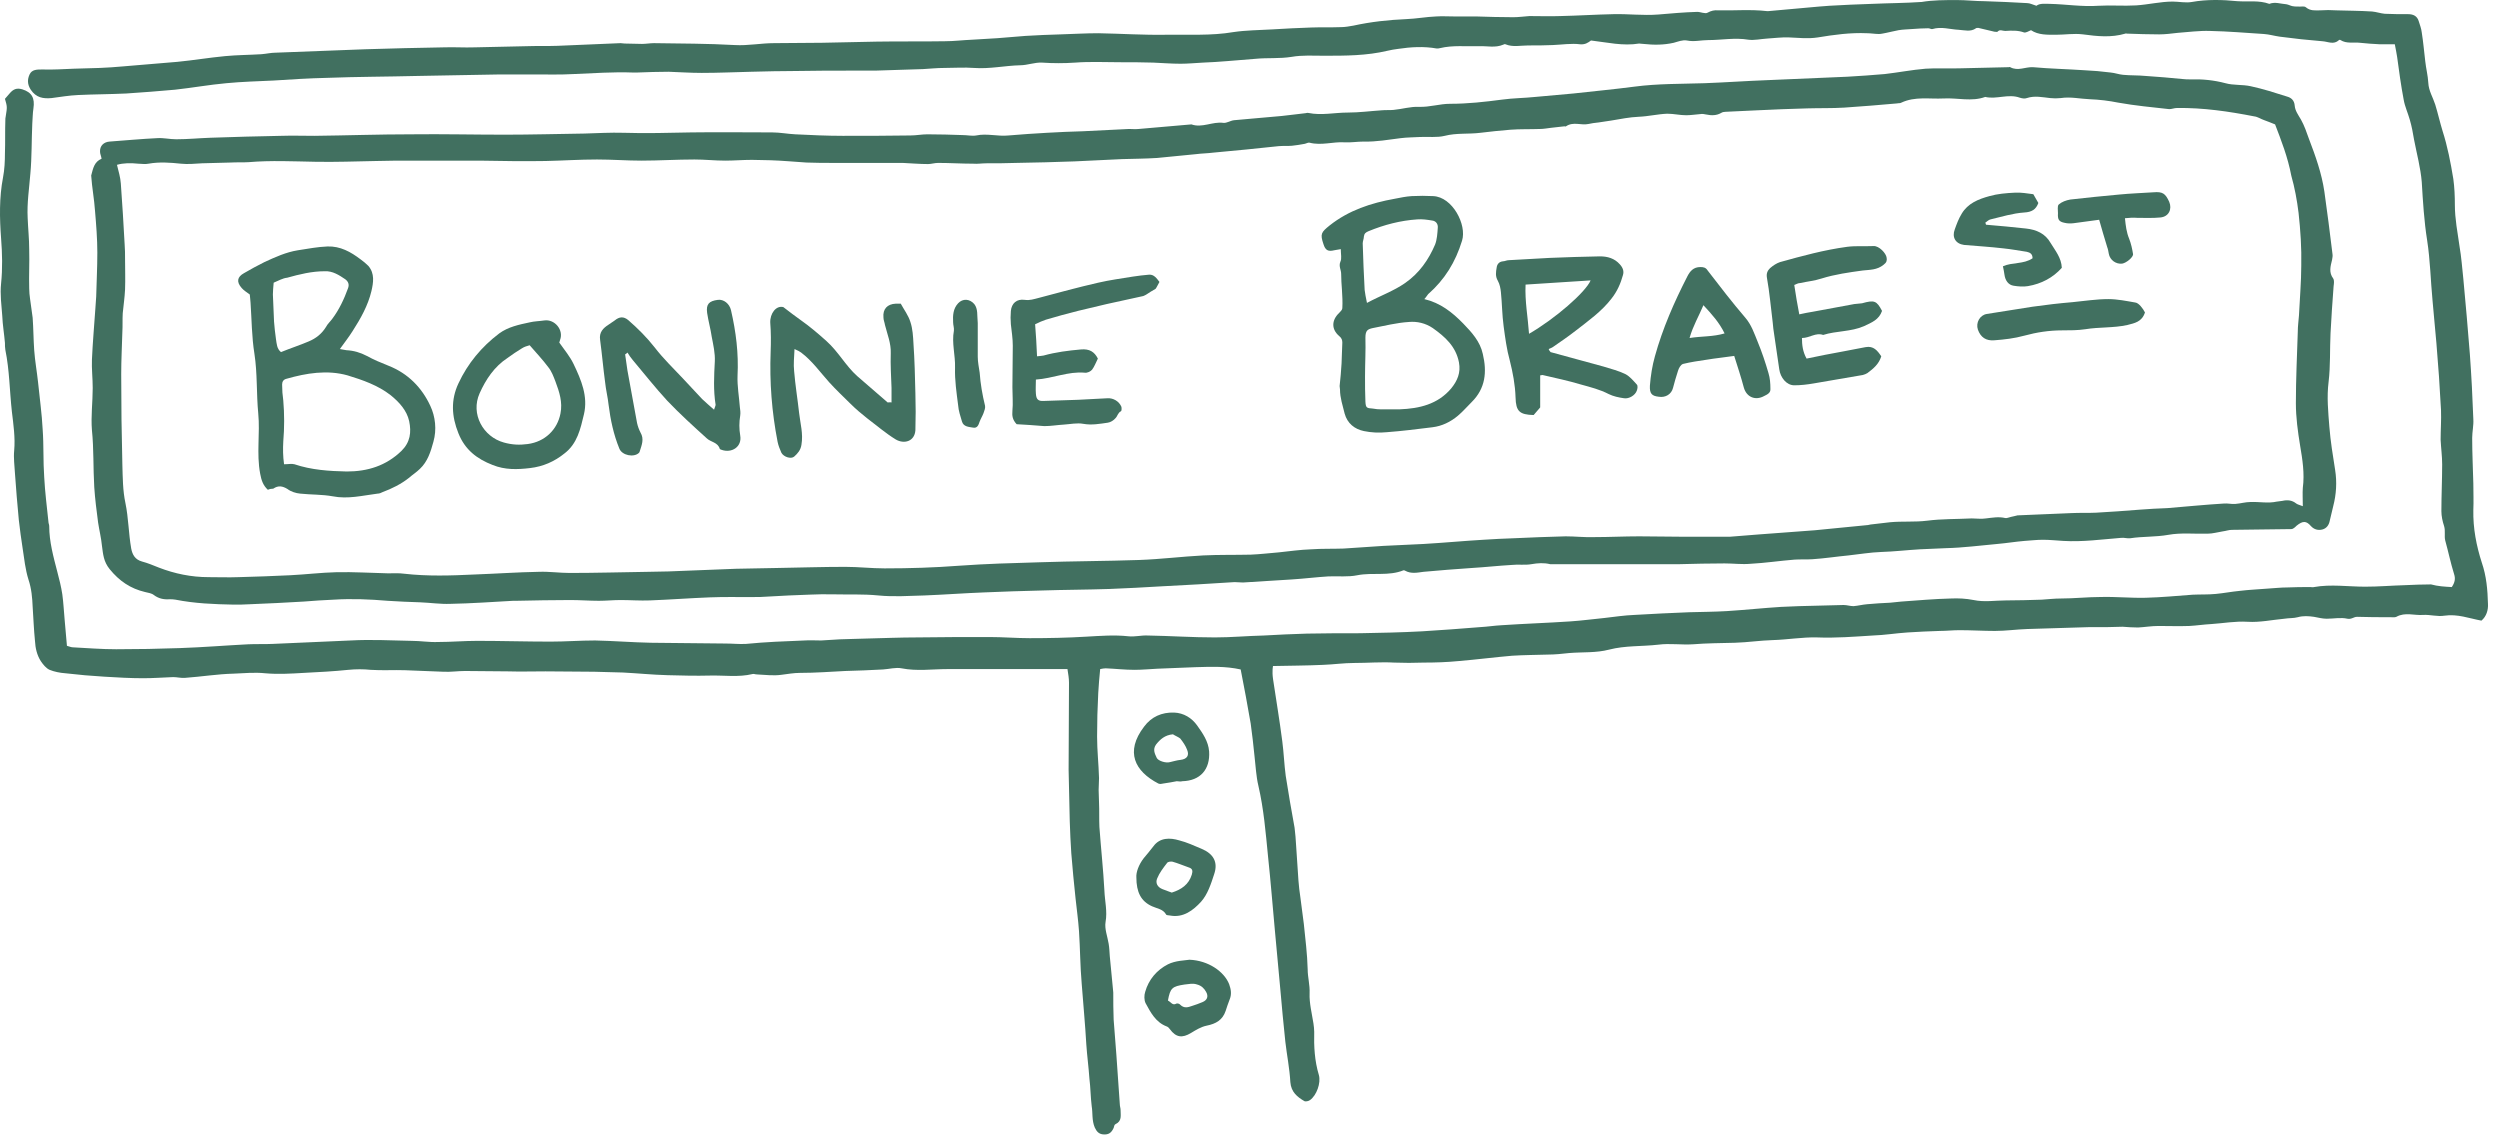 <svg width="185" height="84" viewBox="0 0 185 84" fill="none" xmlns="http://www.w3.org/2000/svg">
<path d="M181.432 43.443C181.66 43.105 181.717 42.822 181.603 42.484C181.347 41.665 181.176 40.818 180.948 40C180.862 39.661 180.976 39.294 180.862 38.927C180.748 38.588 180.663 38.193 180.663 37.826C180.663 36.669 180.72 35.512 180.72 34.355C180.72 33.762 180.635 33.141 180.606 32.548C180.606 31.814 180.663 31.08 180.635 30.346C180.549 28.681 180.435 27.044 180.293 25.379C180.207 24.334 180.093 23.29 180.008 22.246C179.865 20.75 179.837 19.254 179.609 17.786C179.381 16.346 179.296 14.907 179.21 13.467C179.125 12.423 178.84 11.379 178.64 10.334C178.555 9.826 178.469 9.347 178.327 8.867C178.185 8.359 177.957 7.879 177.871 7.371C177.672 6.326 177.529 5.254 177.387 4.209C177.33 3.927 177.301 3.645 177.216 3.278C176.846 3.278 176.475 3.278 176.134 3.278C175.621 3.25 175.108 3.222 174.624 3.165C174.139 3.109 173.655 3.25 173.199 2.967C173.171 2.939 173.114 2.939 173.085 2.967C172.687 3.334 172.288 3.08 171.86 3.052C170.806 2.967 169.752 2.855 168.698 2.713C168.299 2.657 167.929 2.544 167.53 2.516C166.191 2.431 164.881 2.318 163.542 2.29C162.744 2.262 161.947 2.375 161.149 2.431C160.665 2.488 160.209 2.544 159.782 2.544C158.984 2.544 158.186 2.516 157.389 2.488C157.36 2.488 157.303 2.459 157.275 2.488C156.221 2.798 155.195 2.685 154.141 2.544C153.458 2.459 152.802 2.572 152.147 2.572C151.52 2.572 150.837 2.601 150.295 2.234C150.096 2.318 149.925 2.431 149.783 2.403C149.327 2.234 148.843 2.262 148.387 2.29C148.187 2.29 147.988 2.149 147.817 2.347C147.789 2.375 147.675 2.347 147.589 2.347C147.19 2.262 146.792 2.149 146.393 2.064C146.336 2.064 146.25 2.064 146.222 2.092C145.823 2.375 145.396 2.234 144.94 2.205C144.313 2.177 143.658 1.951 143.003 2.149C142.917 2.177 142.803 2.092 142.689 2.092C142.29 2.092 141.892 2.121 141.493 2.149C141.151 2.177 140.838 2.177 140.496 2.234C140.182 2.29 139.869 2.375 139.584 2.431C139.413 2.459 139.214 2.516 139.043 2.516C138.758 2.516 138.445 2.459 138.16 2.459C136.935 2.403 135.71 2.572 134.513 2.77C133.773 2.883 133.118 2.798 132.405 2.77C131.864 2.742 131.294 2.826 130.753 2.855C130.297 2.883 129.813 2.996 129.386 2.939C128.389 2.77 127.392 2.967 126.395 2.967C125.882 2.967 125.369 3.109 124.828 2.996C124.514 2.939 124.173 3.08 123.859 3.165C123.118 3.334 122.378 3.334 121.609 3.25C121.495 3.25 121.381 3.222 121.295 3.222C120.099 3.419 118.931 3.137 117.734 2.996C117.506 3.165 117.307 3.306 116.937 3.278C116.282 3.193 115.598 3.306 114.914 3.334C114.316 3.363 113.718 3.363 113.091 3.363C112.521 3.363 111.951 3.504 111.41 3.278C111.353 3.25 111.296 3.278 111.239 3.306C110.641 3.56 110.043 3.391 109.445 3.419C108.476 3.447 107.507 3.334 106.567 3.56C106.482 3.588 106.396 3.588 106.311 3.588C105.371 3.419 104.402 3.476 103.462 3.617C103.206 3.645 102.921 3.701 102.665 3.758C101.126 4.125 99.559 4.125 97.993 4.125C97.195 4.125 96.369 4.068 95.571 4.209C94.688 4.351 93.805 4.266 92.922 4.351C92.238 4.407 91.526 4.463 90.842 4.52C90.244 4.576 89.617 4.605 89.019 4.633C88.478 4.661 87.908 4.717 87.367 4.717C86.683 4.717 85.999 4.661 85.344 4.633C84.518 4.605 83.692 4.605 82.866 4.605C81.755 4.605 80.672 4.548 79.561 4.633C78.735 4.689 77.938 4.689 77.111 4.633C76.57 4.605 76.029 4.83 75.488 4.83C74.348 4.859 73.237 5.113 72.069 5.028C71.357 4.972 70.616 5.028 69.876 5.028C69.334 5.028 68.822 5.084 68.309 5.113C67.141 5.141 65.944 5.197 64.776 5.226C64.235 5.226 63.694 5.226 63.153 5.226C61.728 5.226 60.304 5.226 58.908 5.254C57.797 5.254 56.714 5.282 55.603 5.31C54.378 5.338 53.154 5.395 51.928 5.395C51.102 5.395 50.276 5.338 49.479 5.31C48.709 5.31 47.912 5.338 47.143 5.367C47.029 5.367 46.943 5.367 46.829 5.367C45.376 5.31 43.924 5.423 42.442 5.48C41.474 5.536 40.477 5.508 39.508 5.508C38.682 5.508 37.856 5.508 37.03 5.508C34.978 5.536 32.899 5.592 30.848 5.621C28.626 5.677 26.404 5.677 24.182 5.762C22.871 5.79 21.561 5.875 20.25 5.959C19.083 6.016 17.915 6.044 16.747 6.157C15.493 6.27 14.24 6.496 12.958 6.637C11.761 6.75 10.565 6.834 9.34 6.919C8.143 6.976 6.975 6.976 5.779 7.032C5.124 7.06 4.469 7.173 3.813 7.258C3.187 7.314 2.674 7.23 2.275 6.637C2.019 6.242 2.019 5.875 2.19 5.508C2.36 5.141 2.731 5.141 3.13 5.141C3.899 5.169 4.696 5.113 5.466 5.084C6.092 5.056 6.748 5.056 7.374 5.028C7.944 5 8.514 4.972 9.083 4.915C10.422 4.802 11.79 4.689 13.129 4.576C14.297 4.463 15.465 4.266 16.661 4.153C17.544 4.068 18.427 4.068 19.339 4.012C19.709 3.984 20.051 3.899 20.393 3.899C22.615 3.814 24.808 3.73 27.03 3.645C28.968 3.588 30.905 3.532 32.842 3.504C33.611 3.476 34.352 3.532 35.121 3.504C36.403 3.476 37.656 3.447 38.938 3.419C39.707 3.391 40.477 3.419 41.246 3.391C42.813 3.334 44.379 3.25 45.918 3.193C46.032 3.193 46.117 3.222 46.231 3.222C46.658 3.222 47.086 3.25 47.513 3.25C47.798 3.25 48.111 3.193 48.396 3.193C50.39 3.222 52.384 3.222 54.378 3.334C55.347 3.391 56.316 3.193 57.284 3.193C58.481 3.193 59.677 3.165 60.845 3.165C62.184 3.137 63.551 3.109 64.89 3.08C66.571 3.052 68.223 3.08 69.904 3.052C70.588 3.052 71.243 2.967 71.927 2.939C72.553 2.911 73.18 2.855 73.807 2.826C74.49 2.77 75.203 2.713 75.886 2.657C76.741 2.601 77.624 2.572 78.479 2.544C79.419 2.516 80.359 2.459 81.27 2.459C82.951 2.488 84.603 2.601 86.284 2.572C87.937 2.544 89.617 2.657 91.27 2.375C92.21 2.234 93.178 2.234 94.118 2.177C95.087 2.121 96.055 2.064 97.024 2.036C97.765 2.008 98.477 2.036 99.218 2.008C99.531 2.008 99.844 1.951 100.158 1.895C101.44 1.613 102.75 1.472 104.06 1.415C104.801 1.387 105.542 1.246 106.282 1.217C106.71 1.189 107.166 1.217 107.593 1.217C108.134 1.217 108.675 1.217 109.217 1.217C110.128 1.246 111.068 1.274 111.98 1.274C112.379 1.274 112.778 1.217 113.176 1.189C113.946 1.189 114.715 1.217 115.455 1.189C116.766 1.161 118.076 1.076 119.387 1.048C120.498 1.02 121.58 1.161 122.691 1.076C123.66 0.992 124.628 0.907 125.597 0.879C125.853 0.879 126.195 1.048 126.366 0.935C126.622 0.794 126.879 0.738 127.135 0.766C128.332 0.794 129.528 0.681 130.753 0.822C130.782 0.822 130.839 0.822 130.867 0.822C132.12 0.709 133.374 0.597 134.627 0.484C134.884 0.455 135.14 0.455 135.368 0.427C136.422 0.371 137.476 0.314 138.53 0.286C139.755 0.23 140.98 0.23 142.205 0.145C143.031 0.004 143.914 0.004 144.826 0.004C145.51 0.004 146.165 0.088 146.848 0.088C147.902 0.117 148.957 0.173 150.011 0.23C150.21 0.23 150.409 0.342 150.694 0.427C150.951 0.23 151.321 0.286 151.691 0.286C152.888 0.314 154.084 0.512 155.281 0.427C156.221 0.371 157.132 0.455 158.073 0.399C158.984 0.342 159.867 0.117 160.779 0.117C161.235 0.117 161.747 0.23 162.203 0.145C163.314 -0.053 164.454 -0.024 165.565 0.088C166.362 0.145 167.16 0.004 167.929 0.286C168.356 0.117 168.755 0.286 169.183 0.314C169.354 0.342 169.496 0.427 169.638 0.455C169.752 0.484 169.895 0.484 170.037 0.484C170.237 0.512 170.521 0.427 170.635 0.54C170.977 0.822 171.319 0.766 171.689 0.766C172.088 0.738 172.487 0.738 172.886 0.766C173.769 0.794 174.652 0.794 175.535 0.851C175.849 0.879 176.162 0.992 176.475 1.02C177.045 1.048 177.615 1.048 178.213 1.048C178.583 1.048 178.868 1.189 178.982 1.556C179.068 1.838 179.182 2.121 179.21 2.403C179.324 3.109 179.381 3.814 179.467 4.52C179.523 5.056 179.666 5.592 179.694 6.129C179.723 6.722 180.036 7.201 180.207 7.738C180.407 8.387 180.549 9.036 180.748 9.685C181.119 10.842 181.347 12.028 181.546 13.242C181.632 13.863 181.66 14.512 181.66 15.161C181.66 16.205 181.859 17.193 182.002 18.209C182.144 19.028 182.201 19.846 182.287 20.637C182.458 22.5 182.629 24.363 182.771 26.226C182.885 27.806 182.97 29.415 183.027 31.024C183.056 31.476 182.942 31.955 182.942 32.407C182.942 33.536 182.999 34.665 183.027 35.794C183.027 36.443 183.056 37.093 183.027 37.742C182.999 39.096 183.255 40.395 183.654 41.637C183.996 42.625 184.081 43.641 184.11 44.685C184.138 45.137 183.996 45.617 183.626 45.927C182.714 45.758 181.859 45.419 180.891 45.56C180.378 45.645 179.837 45.475 179.324 45.504C178.669 45.56 177.985 45.278 177.33 45.645C177.216 45.701 177.045 45.673 176.903 45.673C176.077 45.673 175.25 45.673 174.424 45.645C174.168 45.645 174.025 45.843 173.712 45.786C173.228 45.673 172.687 45.786 172.174 45.786C171.86 45.786 171.547 45.701 171.234 45.645C170.835 45.588 170.436 45.56 170.037 45.673C169.724 45.758 169.382 45.73 169.04 45.786C168.129 45.871 167.217 46.068 166.334 46.012C165.394 45.955 164.511 46.125 163.628 46.181C163.086 46.209 162.545 46.294 162.004 46.322C161.235 46.35 160.494 46.322 159.725 46.322C159.212 46.322 158.728 46.407 158.215 46.435C157.845 46.435 157.446 46.407 157.075 46.379C156.705 46.379 156.335 46.407 155.936 46.407C155.509 46.407 155.053 46.407 154.626 46.407C153.087 46.463 151.549 46.492 150.011 46.548C149.213 46.576 148.415 46.689 147.618 46.689C146.763 46.689 145.88 46.633 144.997 46.633C144.513 46.633 144.028 46.689 143.544 46.689C142.746 46.718 141.949 46.746 141.151 46.802C140.296 46.859 139.442 47 138.587 47.028C137.22 47.113 135.852 47.225 134.456 47.169C133.374 47.141 132.263 47.338 131.18 47.367C130.24 47.395 129.329 47.536 128.389 47.564C127.363 47.593 126.309 47.593 125.284 47.677C124.429 47.734 123.574 47.593 122.72 47.705C121.495 47.846 120.27 47.762 119.073 48.072C118.105 48.326 117.108 48.242 116.111 48.326C115.598 48.383 115.057 48.439 114.544 48.439C113.661 48.468 112.778 48.468 111.894 48.524C110.584 48.637 109.274 48.806 107.935 48.919C107.08 49.004 106.197 49.032 105.342 49.032C104.63 49.06 103.889 49.06 103.177 49.032C102.18 48.975 101.212 49.06 100.215 49.06C99.445 49.06 98.676 49.173 97.879 49.201C96.654 49.258 95.429 49.258 94.204 49.286C94.204 49.286 94.118 49.625 94.204 50.246C94.432 51.77 94.688 53.294 94.888 54.846C95.001 55.693 95.03 56.568 95.144 57.415C95.343 58.713 95.571 59.984 95.799 61.254C95.856 61.677 95.885 62.129 95.913 62.58C95.97 63.427 96.027 64.302 96.084 65.149C96.112 65.572 96.169 65.996 96.226 66.391C96.312 67.04 96.397 67.718 96.483 68.367C96.597 69.496 96.739 70.597 96.768 71.725C96.768 72.318 96.939 72.883 96.91 73.504C96.882 74.238 97.081 75 97.195 75.734C97.223 75.931 97.252 76.157 97.252 76.355C97.223 77.427 97.28 78.5 97.594 79.544C97.765 80.137 97.423 81.068 96.939 81.407C96.825 81.492 96.625 81.52 96.54 81.492C95.999 81.181 95.543 80.814 95.486 80.08C95.429 79.064 95.229 78.076 95.115 77.088C94.973 75.79 94.859 74.492 94.745 73.222C94.603 71.782 94.489 70.343 94.346 68.903C94.175 67.068 94.033 65.234 93.834 63.371C93.662 61.621 93.52 59.871 93.121 58.149C92.95 57.443 92.922 56.681 92.836 55.975C92.751 55.157 92.665 54.338 92.552 53.548C92.324 52.193 92.067 50.867 91.811 49.54C90.671 49.286 89.589 49.343 88.478 49.371C87.538 49.399 86.598 49.455 85.658 49.484C85.088 49.512 84.518 49.568 83.948 49.568C83.236 49.568 82.524 49.484 81.812 49.455C81.698 49.455 81.555 49.484 81.413 49.512C81.356 50.133 81.299 50.697 81.27 51.29C81.213 52.363 81.185 53.435 81.185 54.508C81.185 55.524 81.299 56.54 81.328 57.584C81.328 57.867 81.299 58.177 81.299 58.459C81.299 58.77 81.328 59.08 81.328 59.391C81.356 59.984 81.328 60.605 81.356 61.197C81.47 62.778 81.641 64.33 81.726 65.911C81.755 66.673 81.954 67.435 81.812 68.225C81.726 68.734 81.954 69.298 82.04 69.834C82.097 70.145 82.097 70.455 82.125 70.766C82.211 71.556 82.268 72.347 82.353 73.137C82.353 73.25 82.382 73.334 82.382 73.447C82.382 74.125 82.382 74.774 82.41 75.451C82.467 76.298 82.552 77.173 82.609 78.02C82.695 79.262 82.78 80.475 82.866 81.718C82.866 81.859 82.923 82 82.923 82.141C82.923 82.536 83.037 82.959 82.552 83.185C82.467 83.213 82.439 83.355 82.41 83.468C82.239 83.834 82.04 83.975 81.641 83.947C81.328 83.919 81.157 83.75 81.014 83.439C80.786 82.903 80.872 82.367 80.786 81.859C80.701 81.181 80.701 80.476 80.615 79.798C80.558 78.951 80.444 78.133 80.387 77.286C80.302 75.79 80.159 74.294 80.046 72.798C79.932 71.5 79.932 70.201 79.846 68.903C79.789 68.084 79.675 67.266 79.59 66.475C79.476 65.375 79.362 64.274 79.276 63.145C79.219 62.355 79.191 61.564 79.162 60.774C79.134 59.504 79.106 58.234 79.077 56.963C79.077 54.818 79.106 52.673 79.106 50.528C79.106 50.189 79.049 49.879 78.992 49.512C77.995 49.512 71.072 49.512 70.132 49.512C68.993 49.512 67.853 49.681 66.713 49.455C66.286 49.371 65.802 49.512 65.346 49.54C64.406 49.596 63.494 49.625 62.554 49.653C61.443 49.709 60.332 49.794 59.193 49.794C58.737 49.794 58.281 49.879 57.825 49.935C57.227 50.02 56.629 49.935 56.002 49.907C55.888 49.907 55.774 49.85 55.689 49.879C54.635 50.133 53.581 49.963 52.527 49.992C51.501 50.02 50.447 49.992 49.393 49.963C48.282 49.935 47.2 49.822 46.089 49.766C45.405 49.738 44.693 49.738 43.98 49.709C42.784 49.709 41.588 49.681 40.363 49.681C39.423 49.681 38.511 49.709 37.571 49.681C36.517 49.681 35.463 49.653 34.409 49.653C33.867 49.653 33.355 49.738 32.813 49.709C31.873 49.681 30.905 49.625 29.965 49.596C29.11 49.568 28.284 49.625 27.429 49.568C26.888 49.512 26.347 49.512 25.777 49.568C24.695 49.681 23.584 49.738 22.473 49.794C21.532 49.85 20.564 49.907 19.624 49.822C18.826 49.738 18.057 49.822 17.288 49.85C16.091 49.879 14.895 50.076 13.698 50.161C13.414 50.189 13.1 50.105 12.815 50.105C12.075 50.133 11.334 50.189 10.593 50.189C9.653 50.189 8.685 50.133 7.745 50.076C6.776 50.02 5.807 49.935 4.839 49.822C4.44 49.794 4.013 49.709 3.671 49.568C3.414 49.455 3.187 49.173 3.016 48.919C2.731 48.468 2.617 47.959 2.588 47.423C2.503 46.576 2.474 45.758 2.417 44.911C2.389 44.234 2.332 43.556 2.104 42.879C1.876 42.145 1.791 41.355 1.677 40.593C1.563 39.887 1.477 39.181 1.392 38.475C1.278 37.318 1.192 36.189 1.107 35.032C1.079 34.468 0.993 33.903 1.05 33.338C1.136 32.379 0.993 31.419 0.879 30.459C0.708 28.935 0.708 27.411 0.395 25.887C0.366 25.718 0.366 25.548 0.366 25.379C0.309 24.701 0.195 24.052 0.167 23.375C0.11 22.584 -0.004 21.794 0.081 20.976C0.195 19.875 0.167 18.746 0.081 17.645C-0.032 16.121 -0.061 14.625 0.224 13.129C0.338 12.536 0.366 11.915 0.366 11.322C0.395 10.532 0.366 9.713 0.395 8.923C0.395 8.81 0.395 8.726 0.423 8.613C0.537 7.907 0.537 7.907 0.366 7.314C0.48 7.173 0.594 7.06 0.708 6.919C0.993 6.58 1.249 6.496 1.648 6.609C2.36 6.834 2.588 7.258 2.474 8.02C2.417 8.387 2.417 8.782 2.389 9.149C2.332 10.391 2.36 11.633 2.247 12.847C2.161 13.947 1.99 15.02 2.047 16.121C2.076 16.911 2.161 17.673 2.161 18.463C2.19 19.423 2.133 20.383 2.161 21.343C2.161 21.851 2.275 22.387 2.332 22.895C2.36 23.093 2.389 23.318 2.417 23.516C2.474 24.306 2.474 25.096 2.531 25.915C2.588 26.705 2.731 27.496 2.816 28.286C2.93 29.443 3.101 30.629 3.158 31.786C3.244 32.971 3.187 34.129 3.272 35.314C3.329 36.415 3.471 37.516 3.585 38.617C3.585 38.73 3.642 38.814 3.642 38.927C3.642 40.084 3.956 41.213 4.241 42.314C4.383 42.85 4.526 43.415 4.611 43.98C4.696 44.6 4.725 45.221 4.782 45.843C4.839 46.492 4.896 47.141 4.953 47.79C5.152 47.846 5.266 47.903 5.409 47.903C6.463 47.959 7.517 48.044 8.599 48.044C10.166 48.044 11.733 48.016 13.3 47.959C15.009 47.903 16.69 47.762 18.37 47.677C18.969 47.649 19.567 47.677 20.165 47.649C22.102 47.564 24.011 47.48 25.948 47.395C27.458 47.31 28.968 47.395 30.449 47.423C31.104 47.423 31.759 47.536 32.415 47.508C33.383 47.508 34.352 47.423 35.32 47.423C37.115 47.423 38.938 47.48 40.733 47.48C41.844 47.48 42.926 47.395 44.038 47.395C45.405 47.423 46.772 47.536 48.168 47.564C50.02 47.593 51.871 47.593 53.695 47.621C54.208 47.621 54.692 47.677 55.205 47.649C56.629 47.508 58.082 47.451 59.535 47.395C59.934 47.367 60.332 47.395 60.76 47.395C61.215 47.367 61.7 47.338 62.156 47.31C62.782 47.282 63.409 47.282 64.064 47.254C65.346 47.225 66.6 47.169 67.881 47.169C69.676 47.141 71.442 47.141 73.237 47.141C74.234 47.141 75.203 47.225 76.2 47.225C77.596 47.225 78.992 47.197 80.387 47.113C81.413 47.056 82.467 46.971 83.493 47.084C83.977 47.141 84.461 47 84.945 47.028C86.598 47.056 88.25 47.169 89.902 47.169C91.099 47.169 92.324 47.056 93.52 47.028C94.574 46.971 95.628 46.915 96.711 46.887C98.021 46.859 99.332 46.859 100.642 46.859C102.18 46.83 103.69 46.802 105.228 46.718C106.681 46.633 108.106 46.52 109.53 46.407C110.071 46.379 110.584 46.294 111.125 46.266C112.806 46.153 114.515 46.096 116.196 45.984C117.051 45.927 117.877 45.814 118.731 45.73C119.472 45.645 120.213 45.532 120.953 45.504C122.292 45.419 123.66 45.363 124.999 45.306C125.939 45.278 126.85 45.278 127.79 45.221C129.129 45.137 130.44 44.996 131.779 44.911C132.234 44.883 132.662 44.883 133.118 44.855C134.229 44.826 135.311 44.798 136.422 44.77C136.678 44.77 136.906 44.855 137.163 44.855C137.505 44.826 137.818 44.742 138.16 44.713C138.73 44.657 139.299 44.629 139.869 44.6C140.154 44.572 140.41 44.544 140.695 44.516C141.92 44.431 143.145 44.318 144.342 44.29C144.911 44.262 145.481 44.29 146.051 44.403C146.848 44.572 147.646 44.431 148.444 44.431C149.327 44.431 150.21 44.403 151.093 44.375C151.549 44.346 152.033 44.29 152.489 44.29C153.486 44.29 154.483 44.177 155.48 44.177C156.591 44.149 157.674 44.262 158.785 44.234C159.953 44.205 161.092 44.093 162.26 44.008C162.83 43.98 163.4 44.008 163.969 43.951C164.568 43.895 165.137 43.782 165.736 43.725C166.419 43.641 167.131 43.613 167.815 43.556C168.299 43.528 168.784 43.471 169.268 43.471C169.838 43.443 170.408 43.443 170.977 43.443C171.063 43.443 171.148 43.471 171.234 43.443C172.487 43.218 173.769 43.415 175.022 43.415C176.02 43.415 176.988 43.33 177.985 43.302C178.612 43.274 179.267 43.246 179.894 43.246C180.407 43.387 180.919 43.415 181.432 43.443Z" fill="#417060"/>
<path d="M7.517 11.746C7.488 11.548 7.403 11.379 7.403 11.238C7.374 10.786 7.688 10.504 8.115 10.476C9.283 10.391 10.479 10.278 11.647 10.222C12.103 10.193 12.559 10.306 13.043 10.306C13.898 10.306 14.724 10.222 15.579 10.193C17.316 10.137 19.054 10.08 20.792 10.052C21.618 10.024 22.444 10.052 23.27 10.052C25.663 10.024 28.056 9.939 30.449 9.939C32.757 9.911 35.035 9.967 37.343 9.967C39.309 9.967 41.274 9.911 43.24 9.883C44.208 9.855 45.177 9.798 46.146 9.826C47.826 9.883 49.479 9.826 51.159 9.798C53.154 9.77 55.148 9.798 57.142 9.798C57.711 9.798 58.281 9.911 58.851 9.939C60.019 9.996 61.187 10.052 62.355 10.052C64.036 10.052 65.688 10.052 67.369 10.024C67.796 10.024 68.223 9.939 68.622 9.939C69.505 9.939 70.388 9.967 71.243 9.996C71.585 9.996 71.927 10.08 72.24 10.024C73.038 9.855 73.835 10.109 74.633 10.024C75.573 9.939 76.542 9.883 77.482 9.826C78.365 9.77 79.248 9.742 80.131 9.713C81.27 9.657 82.41 9.601 83.549 9.544C83.777 9.544 84.005 9.572 84.262 9.544C85.572 9.431 86.854 9.318 88.165 9.205C88.962 9.488 89.731 8.98 90.529 9.092C90.785 9.121 91.042 8.923 91.327 8.895C92.495 8.782 93.662 8.697 94.831 8.584C95.4 8.528 95.97 8.443 96.511 8.387C96.625 8.387 96.739 8.33 96.825 8.359C97.793 8.556 98.762 8.33 99.73 8.33C100.585 8.33 101.411 8.217 102.266 8.161C102.551 8.133 102.835 8.161 103.12 8.133C103.747 8.076 104.374 7.879 105.001 7.907C105.798 7.935 106.539 7.681 107.308 7.681C108.618 7.681 109.872 7.54 111.154 7.371C111.98 7.258 112.806 7.258 113.604 7.173C114.544 7.088 115.484 7.004 116.424 6.919C117.934 6.75 119.444 6.609 120.953 6.411C122.663 6.185 124.4 6.213 126.138 6.157C127.676 6.101 129.243 5.988 130.782 5.931C132.747 5.847 134.713 5.762 136.707 5.677C137.619 5.621 138.559 5.564 139.47 5.48C140.467 5.367 141.464 5.169 142.49 5.084C143.316 5.028 144.171 5.084 145.025 5.056C146.222 5.028 147.447 5 148.643 4.972C148.672 4.972 148.729 4.943 148.757 4.972C149.327 5.282 149.868 4.943 150.438 4.972C151.691 5.084 152.973 5.113 154.227 5.197C154.882 5.226 155.537 5.282 156.192 5.367C156.506 5.395 156.791 5.508 157.104 5.536C157.674 5.592 158.215 5.564 158.785 5.621C159.696 5.677 160.608 5.762 161.491 5.847C161.69 5.875 161.918 5.875 162.118 5.875C162.972 5.847 163.827 5.931 164.682 6.157C165.28 6.326 165.935 6.242 166.562 6.383C167.473 6.58 168.356 6.863 169.24 7.145C169.553 7.23 169.781 7.427 169.809 7.822C169.838 8.189 170.066 8.5 170.265 8.838C170.521 9.29 170.692 9.798 170.863 10.278C171.348 11.548 171.803 12.818 172.003 14.173C172.117 14.935 172.202 15.726 172.316 16.488C172.402 17.25 172.516 18.012 172.601 18.774C172.63 18.915 172.601 19.084 172.573 19.226C172.459 19.705 172.316 20.157 172.658 20.609C172.744 20.75 172.715 20.976 172.687 21.173C172.601 22.33 172.516 23.516 172.459 24.673C172.402 25.859 172.459 27.072 172.316 28.258C172.174 29.387 172.288 30.488 172.373 31.588C172.459 32.661 172.63 33.705 172.8 34.778C172.943 35.681 172.886 36.584 172.658 37.459C172.573 37.798 172.487 38.165 172.402 38.532C172.345 38.843 172.174 39.096 171.86 39.181C171.547 39.266 171.234 39.181 171.006 38.927C170.664 38.532 170.408 38.532 169.952 38.899C169.838 39.012 169.695 39.153 169.553 39.153C168.1 39.181 166.619 39.181 165.166 39.209C164.938 39.209 164.71 39.294 164.482 39.322C164.112 39.379 163.741 39.492 163.371 39.492C162.403 39.52 161.406 39.407 160.465 39.576C159.525 39.746 158.557 39.689 157.645 39.83C157.417 39.859 157.189 39.774 156.961 39.802C155.537 39.915 154.113 40.113 152.688 40.028C152.176 40 151.691 39.943 151.179 39.943C150.723 39.943 150.267 40 149.811 40.028C149.127 40.084 148.472 40.197 147.789 40.254C146.535 40.367 145.253 40.536 144 40.564C143.345 40.593 142.689 40.621 142.063 40.649C141.123 40.705 140.154 40.818 139.214 40.846C138.388 40.875 137.59 41.016 136.792 41.101C135.909 41.185 134.998 41.326 134.115 41.383C133.687 41.411 133.232 41.383 132.804 41.411C131.722 41.496 130.611 41.665 129.528 41.721C128.901 41.778 128.275 41.693 127.619 41.693C126.508 41.693 125.369 41.721 124.258 41.75C122.492 41.75 120.726 41.75 118.959 41.75C117.592 41.75 116.225 41.75 114.829 41.75C114.8 41.75 114.743 41.75 114.715 41.75C114.259 41.637 113.803 41.665 113.319 41.75C112.835 41.834 112.35 41.75 111.866 41.806C110.869 41.863 109.872 41.976 108.903 42.032C107.707 42.117 106.539 42.201 105.342 42.314C104.887 42.371 104.431 42.484 103.975 42.23C103.946 42.201 103.89 42.201 103.861 42.201C102.75 42.653 101.582 42.343 100.443 42.568C99.759 42.709 99.018 42.625 98.306 42.653C97.394 42.709 96.511 42.822 95.6 42.879C94.403 42.964 93.178 43.02 91.982 43.105C91.782 43.105 91.555 43.076 91.355 43.076C89.56 43.189 87.766 43.302 85.971 43.387C84.689 43.471 83.379 43.528 82.097 43.584C80.416 43.641 78.764 43.641 77.083 43.697C75.659 43.726 74.234 43.782 72.81 43.839C71.328 43.895 69.847 44.008 68.394 44.064C67.283 44.093 66.144 44.177 65.004 44.064C63.865 43.951 62.725 44.008 61.586 43.98C60.503 43.951 59.449 44.036 58.367 44.064C57.654 44.093 56.971 44.149 56.259 44.177C55.005 44.205 53.752 44.149 52.527 44.205C51.045 44.262 49.564 44.375 48.083 44.431C47.37 44.459 46.63 44.403 45.918 44.403C45.376 44.403 44.864 44.459 44.322 44.459C43.61 44.459 42.926 44.403 42.214 44.403C40.875 44.403 39.565 44.431 38.226 44.459C38.141 44.459 38.055 44.459 37.97 44.459C36.431 44.544 34.865 44.657 33.326 44.685C32.586 44.714 31.845 44.601 31.104 44.572C30.307 44.544 29.48 44.516 28.683 44.459C27.344 44.346 26.034 44.29 24.695 44.375C23.954 44.403 23.213 44.459 22.473 44.516C21.134 44.601 19.823 44.657 18.484 44.714C18.085 44.742 17.687 44.742 17.288 44.742C15.835 44.714 14.411 44.657 12.986 44.375C12.844 44.346 12.701 44.346 12.53 44.346C12.103 44.375 11.733 44.29 11.391 44.036C11.22 43.895 10.964 43.867 10.736 43.81C9.653 43.556 8.827 42.992 8.115 42.117C7.659 41.552 7.631 41.016 7.545 40.395C7.488 39.802 7.346 39.238 7.26 38.673C7.146 37.798 7.032 36.923 6.975 36.048C6.89 34.637 6.947 33.226 6.804 31.843C6.719 30.798 6.861 29.754 6.861 28.709C6.861 28.004 6.776 27.298 6.804 26.593C6.861 25.322 6.975 24.052 7.061 22.782C7.089 22.5 7.089 22.246 7.118 21.963C7.146 20.863 7.203 19.79 7.203 18.689C7.203 17.673 7.118 16.629 7.032 15.613C6.975 14.738 6.804 13.863 6.748 12.988C6.89 12.451 6.975 11.972 7.517 11.746ZM168.356 9.205C168.015 9.064 167.787 8.98 167.559 8.895C167.302 8.81 167.075 8.641 166.818 8.613C164.938 8.246 163.029 7.963 161.092 7.992C160.893 7.992 160.722 8.076 160.522 8.076C159.269 7.935 158.016 7.822 156.762 7.597C156.05 7.455 155.366 7.371 154.626 7.342C153.913 7.314 153.23 7.145 152.489 7.258C152.233 7.286 151.976 7.286 151.72 7.258C151.15 7.201 150.58 7.06 149.982 7.258C149.84 7.314 149.64 7.286 149.469 7.23C148.615 6.919 147.76 7.371 146.905 7.173C145.908 7.54 144.854 7.23 143.829 7.286C142.775 7.342 141.721 7.117 140.695 7.597C140.61 7.653 140.496 7.625 140.382 7.653C139.071 7.766 137.79 7.879 136.479 7.963C135.567 8.02 134.656 7.992 133.744 8.02C132.519 8.048 131.294 8.105 130.069 8.161C129.272 8.189 128.474 8.246 127.676 8.274C127.563 8.274 127.449 8.302 127.363 8.359C127.021 8.556 126.651 8.556 126.252 8.472C126.11 8.443 125.967 8.415 125.825 8.443C125.454 8.472 125.113 8.528 124.771 8.528C124.315 8.528 123.859 8.415 123.375 8.415C122.663 8.443 121.979 8.613 121.267 8.641C120.583 8.669 119.899 8.81 119.216 8.923C118.902 8.98 118.589 9.008 118.276 9.064C118.019 9.092 117.763 9.121 117.535 9.177C116.994 9.29 116.424 8.98 115.883 9.347C115.854 9.375 115.797 9.347 115.769 9.347C115.427 9.375 115.114 9.431 114.772 9.459C114.515 9.488 114.23 9.544 113.974 9.544C113.233 9.572 112.493 9.544 111.752 9.601C111.011 9.657 110.271 9.742 109.558 9.826C108.675 9.939 107.792 9.826 106.909 10.052C106.339 10.193 105.684 10.109 105.086 10.137C104.602 10.165 104.117 10.165 103.662 10.222C102.75 10.334 101.838 10.504 100.927 10.476C100.443 10.476 99.958 10.56 99.502 10.532C98.648 10.476 97.793 10.786 96.91 10.56C96.796 10.532 96.682 10.617 96.54 10.645C96.226 10.701 95.913 10.758 95.6 10.786C95.286 10.814 94.973 10.786 94.631 10.814C93.007 10.984 91.412 11.153 89.788 11.294C89.361 11.351 88.934 11.351 88.506 11.407C87.538 11.492 86.598 11.605 85.629 11.689C84.775 11.746 83.891 11.746 83.037 11.774C81.869 11.83 80.672 11.887 79.504 11.943C78.051 12 76.627 12.028 75.174 12.056C74.462 12.084 73.721 12.084 73.009 12.084C72.667 12.084 72.326 12.141 72.012 12.113C71.157 12.113 70.274 12.056 69.42 12.056C69.163 12.056 68.907 12.141 68.679 12.141C68.052 12.141 67.426 12.084 66.799 12.056C65.118 12.056 63.437 12.056 61.728 12.056C61.044 12.056 60.361 12.056 59.677 12.028C58.794 11.972 57.911 11.887 57.028 11.859C56.572 11.859 56.116 11.83 55.632 11.83C54.977 11.83 54.321 11.887 53.666 11.887C52.897 11.887 52.156 11.802 51.387 11.802C50.077 11.802 48.766 11.887 47.456 11.887C46.373 11.887 45.291 11.802 44.18 11.802C42.898 11.802 41.645 11.887 40.363 11.915C38.739 11.943 37.115 11.915 35.491 11.887C33.81 11.887 32.13 11.887 30.477 11.887C29.594 11.887 28.683 11.887 27.8 11.915C26.318 11.943 24.837 12 23.356 11.972C21.703 11.943 20.051 11.859 18.399 12C17.943 12.028 17.516 12 17.06 12.028C16.348 12.056 15.664 12.056 14.952 12.084C14.439 12.113 13.898 12.169 13.385 12.113C12.587 12.028 11.79 11.972 10.992 12.113C10.736 12.169 10.479 12.113 10.223 12.113C9.682 12.056 9.14 12.056 8.656 12.197C8.77 12.677 8.913 13.129 8.941 13.58C9.055 15.076 9.14 16.601 9.226 18.125C9.254 18.463 9.254 18.802 9.254 19.141C9.254 19.903 9.283 20.665 9.254 21.427C9.226 22.02 9.14 22.584 9.083 23.177C9.055 23.629 9.083 24.109 9.055 24.56C9.027 25.605 8.97 26.649 8.97 27.693C8.97 29.923 8.998 32.153 9.055 34.383C9.083 35.343 9.083 36.302 9.283 37.234C9.511 38.334 9.511 39.464 9.71 40.593C9.796 41.044 9.995 41.411 10.508 41.552C10.935 41.665 11.334 41.834 11.761 42.004C12.929 42.455 14.154 42.709 15.436 42.709C16.177 42.709 16.918 42.738 17.658 42.709C18.94 42.681 20.194 42.625 21.476 42.568C22.615 42.512 23.755 42.371 24.894 42.343C26.176 42.314 27.429 42.399 28.711 42.427C29.11 42.427 29.509 42.399 29.908 42.455C31.645 42.653 33.383 42.596 35.121 42.512C36.716 42.455 38.283 42.343 39.878 42.314C40.648 42.286 41.417 42.399 42.157 42.399C44.094 42.399 46.032 42.343 47.997 42.314C48.481 42.314 48.966 42.286 49.45 42.286C51.131 42.23 52.783 42.145 54.464 42.089C55.461 42.06 56.458 42.06 57.455 42.032C59.164 42.004 60.845 41.947 62.554 41.947C63.523 41.947 64.491 42.06 65.46 42.06C67.312 42.06 69.135 42.004 70.987 41.863C72.952 41.721 74.918 41.665 76.912 41.609C79.362 41.524 81.84 41.524 84.29 41.439C85.885 41.383 87.452 41.185 89.048 41.101C90.216 41.044 91.383 41.072 92.552 41.044C93.235 41.016 93.947 40.931 94.631 40.875C95.429 40.79 96.226 40.677 97.024 40.649C97.822 40.593 98.619 40.621 99.417 40.593C100.414 40.536 101.411 40.451 102.38 40.395C103.377 40.339 104.374 40.31 105.342 40.254C106.824 40.169 108.305 40.028 109.758 39.943C110.527 39.887 111.296 39.859 112.037 39.83C113.319 39.774 114.572 39.718 115.854 39.689C116.566 39.689 117.279 39.774 117.991 39.746C119.102 39.746 120.184 39.689 121.295 39.689C122.349 39.689 123.432 39.718 124.486 39.718C125.568 39.718 126.651 39.718 127.705 39.718C127.819 39.718 127.904 39.718 128.018 39.718C128.73 39.661 129.443 39.605 130.155 39.548C131.551 39.435 132.947 39.351 134.314 39.238C135.567 39.125 136.792 38.984 138.046 38.871C138.16 38.871 138.302 38.843 138.416 38.814C138.9 38.758 139.385 38.701 139.869 38.645C140.781 38.56 141.692 38.645 142.604 38.532C143.686 38.391 144.797 38.419 145.908 38.363C146.25 38.363 146.621 38.419 146.962 38.363C147.447 38.306 147.903 38.221 148.387 38.334C148.501 38.363 148.672 38.278 148.814 38.25C148.985 38.221 149.156 38.165 149.298 38.137C150.637 38.08 151.976 38.024 153.315 37.968C153.913 37.939 154.512 37.968 155.11 37.939C156.192 37.883 157.275 37.798 158.357 37.714C159.041 37.657 159.696 37.629 160.38 37.601C161.776 37.488 163.172 37.346 164.568 37.262C164.852 37.234 165.137 37.318 165.422 37.29C165.793 37.262 166.163 37.149 166.533 37.149C167.188 37.121 167.844 37.262 168.47 37.121C168.613 37.093 168.755 37.093 168.898 37.064C169.268 36.98 169.61 37.008 169.923 37.262C170.037 37.346 170.208 37.375 170.408 37.459C170.408 36.951 170.379 36.528 170.408 36.105C170.55 35.032 170.379 33.988 170.208 32.971C170.037 31.927 169.895 30.883 169.895 29.838C169.895 28.06 169.98 26.31 170.037 24.532C170.037 24.137 170.094 23.742 170.123 23.346C170.18 22.105 170.294 20.863 170.294 19.649C170.322 18.351 170.237 17.052 170.094 15.754C169.98 14.822 169.809 13.891 169.553 12.988C169.297 11.633 168.812 10.391 168.356 9.205Z" fill="#417060"/>
<path d="M88.022 71.02C89.418 71.076 90.586 71.895 90.956 72.826C91.099 73.222 91.156 73.588 90.985 73.984C90.871 74.266 90.785 74.548 90.7 74.802C90.472 75.48 89.988 75.762 89.275 75.903C88.877 75.988 88.506 76.213 88.136 76.439C87.481 76.834 87.025 76.778 86.569 76.157C86.512 76.072 86.427 75.988 86.341 75.959C85.515 75.649 85.145 74.915 84.775 74.238C84.66 74.012 84.66 73.645 84.746 73.391C85.002 72.488 85.601 71.782 86.427 71.359C86.996 71.076 87.68 71.076 88.022 71.02ZM86.427 74.04C86.655 74.153 86.769 74.435 87.053 74.266C87.11 74.238 87.281 74.266 87.338 74.351C87.623 74.633 87.908 74.548 88.221 74.435C88.478 74.351 88.734 74.266 88.991 74.153C89.332 74.012 89.446 73.73 89.247 73.391C89.105 73.137 88.905 72.939 88.592 72.855C88.278 72.742 87.965 72.826 87.652 72.855C86.74 72.996 86.598 73.109 86.427 74.04Z" fill="#417060"/>
<path d="M84.091 64.923C84.062 64.556 84.262 63.992 84.632 63.512C84.86 63.23 85.116 62.947 85.344 62.637C85.829 61.959 86.598 61.988 87.253 62.185C87.823 62.326 88.364 62.58 88.905 62.806C89.788 63.173 90.159 63.794 89.845 64.697C89.617 65.403 89.361 66.193 88.877 66.73C88.307 67.35 87.566 67.943 86.569 67.746C86.455 67.718 86.313 67.746 86.284 67.661C86.056 67.266 85.629 67.238 85.259 67.068C84.433 66.701 84.091 66.024 84.091 64.923ZM86.712 66.052C87.424 65.826 87.965 65.459 88.193 64.725C88.278 64.443 88.25 64.274 87.965 64.189C87.566 64.048 87.168 63.879 86.769 63.766C86.655 63.738 86.427 63.766 86.37 63.85C86.085 64.218 85.8 64.584 85.629 65.008C85.487 65.347 85.658 65.657 86.028 65.798C86.284 65.911 86.512 65.968 86.712 66.052Z" fill="#417060"/>
<path d="M87.082 57.81C86.826 57.867 86.455 57.923 86.085 57.98C85.971 58.008 85.829 58.036 85.715 57.98C83.977 57.076 83.236 55.637 84.661 53.774C85.202 53.04 85.971 52.701 86.883 52.73C87.595 52.758 88.193 53.125 88.592 53.689C88.991 54.254 89.418 54.846 89.475 55.609C89.56 56.935 88.82 57.782 87.481 57.81C87.395 57.838 87.31 57.838 87.082 57.81ZM86.797 54.338C86.199 54.395 85.857 54.705 85.544 55.1C85.287 55.468 85.458 55.778 85.601 56.088C85.715 56.314 86.284 56.484 86.569 56.399C86.826 56.343 87.082 56.258 87.367 56.23C87.823 56.173 88.022 55.919 87.851 55.496C87.737 55.185 87.538 54.903 87.338 54.649C87.196 54.536 86.968 54.451 86.797 54.338Z" fill="#417060"/>
<path d="M19.823 36.246C19.453 35.907 19.339 35.512 19.254 35.06C18.969 33.564 19.254 32.068 19.111 30.601C18.969 29.133 19.054 27.637 18.826 26.169C18.627 24.927 18.627 23.657 18.541 22.415C18.513 22.189 18.513 21.963 18.484 21.794C18.256 21.625 18.029 21.484 17.886 21.314C17.487 20.863 17.544 20.496 18.057 20.213C18.541 19.931 19.054 19.649 19.567 19.395C20.365 19.028 21.162 18.661 22.045 18.52C22.786 18.407 23.498 18.266 24.239 18.238C25.179 18.209 25.948 18.633 26.689 19.197C26.888 19.338 27.088 19.508 27.259 19.677C27.743 20.242 27.629 20.919 27.486 21.54C27.23 22.613 26.689 23.572 26.09 24.504C25.806 24.955 25.492 25.351 25.15 25.83C25.321 25.859 25.464 25.887 25.635 25.915C26.176 25.943 26.66 26.084 27.145 26.338C27.657 26.621 28.199 26.846 28.768 27.072C30.193 27.637 31.218 28.681 31.845 30.036C32.215 30.826 32.329 31.786 32.073 32.689C31.873 33.423 31.646 34.157 31.076 34.693C30.819 34.947 30.506 35.145 30.25 35.371C29.68 35.822 28.996 36.161 28.312 36.415C28.199 36.471 28.085 36.528 27.942 36.528C26.831 36.669 25.749 36.951 24.609 36.725C23.84 36.584 23.014 36.613 22.216 36.528C21.903 36.5 21.533 36.387 21.276 36.189C20.906 35.963 20.593 35.907 20.222 36.161C20.08 36.161 19.937 36.189 19.823 36.246ZM21.02 34.355C21.333 34.355 21.59 34.298 21.789 34.355C23.042 34.778 24.353 34.863 25.663 34.891C27.201 34.891 28.569 34.468 29.708 33.367C30.364 32.718 30.449 31.984 30.278 31.165C30.107 30.375 29.538 29.754 28.911 29.246C27.971 28.512 26.831 28.117 25.72 27.778C24.21 27.355 22.672 27.609 21.191 28.032C20.963 28.088 20.877 28.258 20.877 28.455C20.877 28.851 20.906 29.246 20.963 29.641C21.048 30.629 21.048 31.673 20.963 32.661C20.934 33.225 20.934 33.734 21.02 34.355ZM20.251 20.919C20.222 21.286 20.194 21.54 20.194 21.794C20.222 22.471 20.251 23.121 20.279 23.798C20.308 24.221 20.365 24.673 20.422 25.096C20.479 25.435 20.479 25.802 20.792 26.056C21.476 25.774 22.188 25.548 22.843 25.266C23.384 25.04 23.811 24.701 24.125 24.193C24.239 23.968 24.438 23.798 24.581 23.601C25.093 22.923 25.464 22.133 25.749 21.343C25.863 21.06 25.777 20.834 25.549 20.665C25.093 20.355 24.609 20.044 24.039 20.072C23.071 20.072 22.159 20.298 21.248 20.552C20.934 20.58 20.593 20.778 20.251 20.919Z" fill="#417060"/>
<path d="M105.399 22.133C106.596 22.415 107.479 23.121 108.276 23.939C108.903 24.588 109.53 25.266 109.729 26.197C110.043 27.524 109.929 28.738 108.903 29.754C108.561 30.093 108.248 30.459 107.878 30.77C107.336 31.221 106.71 31.532 105.997 31.617C104.858 31.758 103.747 31.899 102.608 31.984C102.038 32.04 101.468 32.012 100.927 31.899C100.243 31.758 99.702 31.334 99.502 30.601C99.36 30.008 99.16 29.443 99.16 28.822C99.16 28.738 99.132 28.653 99.132 28.568C99.189 28.004 99.246 27.468 99.275 26.903C99.303 26.395 99.303 25.859 99.332 25.351C99.332 25.153 99.275 25.012 99.104 24.871C98.505 24.363 98.534 23.685 99.104 23.149C99.189 23.064 99.332 22.923 99.332 22.81C99.36 22.359 99.332 21.907 99.303 21.427C99.275 21.032 99.246 20.665 99.246 20.27C99.246 19.959 99.047 19.705 99.189 19.367C99.303 19.141 99.218 18.802 99.218 18.435C99.047 18.463 98.904 18.492 98.733 18.52C98.277 18.633 98.078 18.52 97.936 18.068C97.679 17.306 97.765 17.193 98.391 16.685C99.816 15.556 101.468 15.02 103.206 14.709C103.633 14.625 104.032 14.54 104.459 14.512C105 14.484 105.542 14.484 106.054 14.512C107.479 14.568 108.561 16.629 108.191 17.814C107.707 19.395 106.909 20.693 105.684 21.766C105.57 21.907 105.513 22.02 105.399 22.133ZM102.807 30.29C103.063 30.29 103.32 30.29 103.576 30.29C105.029 30.234 106.396 29.923 107.393 28.738C107.849 28.173 108.106 27.58 107.963 26.818C107.735 25.633 106.938 24.927 106.026 24.278C105.485 23.911 104.858 23.77 104.26 23.826C103.348 23.883 102.465 24.109 101.582 24.278C101.212 24.363 101.041 24.447 101.041 24.984C101.069 25.943 101.012 26.903 101.012 27.863C101.012 28.484 101.012 29.105 101.041 29.726C101.069 30.177 101.126 30.205 101.582 30.234C102.009 30.318 102.408 30.29 102.807 30.29ZM101.155 22.415C102.152 21.879 103.12 21.54 103.975 20.947C105.029 20.213 105.713 19.226 106.197 18.096C106.339 17.73 106.368 17.278 106.396 16.855C106.425 16.572 106.254 16.346 105.969 16.318C105.627 16.262 105.257 16.205 104.886 16.234C103.633 16.318 102.437 16.629 101.269 17.109C101.069 17.193 100.955 17.278 100.927 17.504C100.927 17.673 100.841 17.843 100.841 18.012C100.87 19.169 100.927 20.326 100.984 21.455C101.012 21.709 101.069 21.992 101.155 22.415Z" fill="#417060"/>
<path d="M114.743 26.056C116.054 26.423 117.364 26.762 118.674 27.129C119.216 27.298 119.785 27.439 120.298 27.693C120.612 27.863 120.868 28.173 121.124 28.455C121.21 28.54 121.181 28.766 121.124 28.907C121.01 29.246 120.555 29.528 120.184 29.471C119.785 29.415 119.387 29.33 119.045 29.161C118.39 28.822 117.706 28.653 116.994 28.455C116.054 28.173 115.114 27.976 114.145 27.75C114.088 27.75 114.031 27.778 113.974 27.778C113.974 28.568 113.974 29.33 113.974 30.149C113.832 30.318 113.661 30.516 113.49 30.713C112.436 30.685 112.179 30.431 112.151 29.415C112.122 28.484 111.951 27.58 111.724 26.677C111.496 25.859 111.382 24.984 111.268 24.137C111.154 23.29 111.154 22.471 111.068 21.625C111.04 21.343 110.983 21.032 110.84 20.778C110.641 20.439 110.698 20.129 110.755 19.79C110.783 19.564 110.926 19.367 111.211 19.338C111.353 19.338 111.496 19.254 111.638 19.254C112.664 19.197 113.661 19.141 114.686 19.084C115.911 19.028 117.136 19 118.39 18.971C118.959 18.971 119.472 19.113 119.871 19.564C120.099 19.818 120.184 20.072 120.099 20.355C119.928 20.976 119.672 21.568 119.244 22.105C118.504 23.064 117.535 23.742 116.595 24.476C116.054 24.899 115.512 25.266 114.943 25.661C114.829 25.746 114.715 25.774 114.601 25.83C114.629 25.915 114.686 26 114.743 26.056ZM117.706 20.75C116.082 20.863 114.515 20.947 112.892 21.06C112.835 22.302 113.062 23.459 113.148 24.701C115.057 23.601 117.336 21.625 117.706 20.75Z" fill="#417060"/>
<path d="M65.973 29.782C65.973 29.415 65.973 29.076 65.973 28.709C65.944 27.863 65.887 26.988 65.916 26.141C65.944 25.407 65.659 24.73 65.489 24.052C65.46 23.855 65.375 23.685 65.375 23.488C65.318 22.867 65.659 22.5 66.286 22.471C66.4 22.471 66.486 22.471 66.656 22.471C66.884 22.895 67.226 23.346 67.369 23.826C67.54 24.334 67.568 24.899 67.597 25.435C67.682 26.649 67.71 27.863 67.739 29.105C67.767 30.008 67.767 30.939 67.739 31.843C67.682 32.661 66.913 32.887 66.286 32.52C65.546 32.068 64.862 31.476 64.15 30.939C63.722 30.601 63.324 30.262 62.953 29.895C62.412 29.359 61.871 28.851 61.358 28.286C60.674 27.524 60.104 26.705 59.278 26.084C59.164 26 59.05 25.943 58.794 25.83C58.766 26.451 58.709 26.959 58.766 27.468C58.851 28.512 59.022 29.528 59.136 30.572C59.221 31.334 59.449 32.096 59.307 32.915C59.25 33.31 59.022 33.564 58.766 33.79C58.538 33.988 57.996 33.818 57.825 33.508C57.712 33.254 57.597 32.971 57.541 32.689C57.113 30.488 56.942 28.286 57.028 26.028C57.056 25.322 57.056 24.588 56.999 23.883C56.971 23.205 57.427 22.584 57.968 22.726C58.481 23.121 58.851 23.403 59.25 23.685C59.934 24.165 60.56 24.701 61.158 25.238C62.042 26.028 62.583 27.072 63.437 27.834C64.178 28.484 64.947 29.133 65.688 29.782C65.802 29.782 65.859 29.754 65.973 29.782Z" fill="#417060"/>
<path d="M46.26 26.226C46.316 26.621 46.373 27.016 46.43 27.411C46.658 28.709 46.915 30.008 47.143 31.306C47.2 31.56 47.285 31.786 47.399 32.012C47.684 32.492 47.484 32.943 47.342 33.395C47.342 33.423 47.313 33.48 47.285 33.508C46.915 33.875 46.032 33.705 45.832 33.197C45.405 32.153 45.177 31.08 45.035 29.951C44.977 29.387 44.835 28.851 44.778 28.286C44.636 27.242 44.55 26.197 44.408 25.153C44.322 24.588 44.636 24.278 45.035 24.024C45.177 23.911 45.348 23.826 45.49 23.713C45.832 23.431 46.145 23.403 46.487 23.685C47.2 24.306 47.855 24.955 48.453 25.718C49.08 26.536 49.82 27.242 50.533 28.004C51.017 28.512 51.473 29.02 51.957 29.528C52.213 29.782 52.498 30.008 52.84 30.318C52.897 30.121 52.954 30.036 52.954 29.951C52.783 28.879 52.84 27.806 52.897 26.734C52.925 26.141 52.783 25.52 52.669 24.927C52.584 24.334 52.413 23.742 52.327 23.149C52.242 22.5 52.47 22.274 53.125 22.189C53.552 22.133 53.98 22.471 54.093 22.951C54.464 24.56 54.663 26.141 54.578 27.806C54.549 28.568 54.692 29.359 54.749 30.121C54.777 30.318 54.806 30.544 54.777 30.742C54.692 31.25 54.692 31.73 54.777 32.238C54.92 33.056 54.151 33.564 53.381 33.282C53.353 33.254 53.267 33.254 53.267 33.225C53.125 32.718 52.584 32.718 52.299 32.435C51.302 31.532 50.305 30.629 49.365 29.641C48.481 28.681 47.684 27.665 46.829 26.649C46.687 26.48 46.544 26.282 46.43 26.084C46.43 26.113 46.345 26.169 46.26 26.226Z" fill="#417060"/>
<path d="M132.776 21.088C132.89 21.851 133.004 22.528 133.146 23.262C133.516 23.177 133.83 23.121 134.172 23.064C135.197 22.867 136.194 22.697 137.22 22.5C137.419 22.471 137.618 22.471 137.789 22.443C138.701 22.189 138.872 22.246 139.271 23.008C139.043 23.657 138.53 23.855 137.932 24.137C136.963 24.56 135.881 24.476 134.912 24.786C134.371 24.588 133.915 25.012 133.345 25.012C133.345 25.52 133.402 26.028 133.687 26.536C134.599 26.338 135.51 26.169 136.422 26C136.963 25.887 137.505 25.802 138.046 25.689C138.644 25.576 138.929 25.943 139.214 26.367C139.043 26.931 138.644 27.27 138.188 27.609C138.103 27.665 137.96 27.721 137.846 27.75C136.65 27.947 135.425 28.173 134.228 28.371C133.744 28.455 133.26 28.512 132.776 28.512C132.206 28.512 131.75 27.947 131.665 27.326C131.551 26.48 131.408 25.633 131.294 24.786C131.237 24.476 131.209 24.165 131.18 23.855C131.038 22.754 130.952 21.653 130.753 20.552C130.696 20.213 130.81 20.016 130.981 19.846C131.209 19.649 131.465 19.48 131.722 19.395C133.345 18.943 134.998 18.492 136.678 18.266C137.334 18.181 137.989 18.238 138.644 18.209C139.043 18.181 139.584 18.746 139.613 19.084C139.641 19.282 139.613 19.423 139.385 19.593C138.9 19.988 138.359 19.959 137.846 20.016C136.821 20.157 135.795 20.298 134.798 20.609C134.285 20.778 133.716 20.834 133.203 20.947C133.061 20.947 132.918 21.032 132.776 21.088Z" fill="#417060"/>
<path d="M75.231 31.391C74.918 31.052 74.889 30.77 74.918 30.403C74.975 29.838 74.918 29.246 74.918 28.653C74.918 27.637 74.946 26.593 74.946 25.576C74.946 25.04 74.861 24.532 74.804 23.996C74.775 23.657 74.775 23.346 74.804 23.008C74.861 22.443 75.231 22.105 75.829 22.189C76.2 22.246 76.513 22.133 76.855 22.048C78.336 21.653 79.789 21.258 81.27 20.919C82.125 20.721 82.98 20.609 83.834 20.468C84.233 20.411 84.632 20.355 85.031 20.326C85.401 20.298 85.601 20.609 85.8 20.863C85.686 21.06 85.601 21.258 85.515 21.371C85.23 21.54 85.031 21.653 84.831 21.794C84.775 21.822 84.689 21.879 84.603 21.907C83.692 22.105 82.809 22.302 81.897 22.5C81.185 22.669 80.473 22.838 79.761 23.008C78.963 23.205 78.165 23.431 77.396 23.657C77.14 23.742 76.883 23.855 76.599 23.996C76.656 24.786 76.713 25.548 76.741 26.367C76.969 26.338 77.111 26.338 77.225 26.31C78.137 26.056 79.049 25.943 79.989 25.859C80.615 25.802 80.986 26.028 81.242 26.536C81.1 26.818 80.986 27.129 80.815 27.355C80.701 27.496 80.444 27.609 80.273 27.58C79.049 27.468 77.909 28.004 76.656 28.088C76.656 28.455 76.627 28.794 76.656 29.133C76.684 29.556 76.826 29.697 77.254 29.669C78.108 29.641 78.963 29.613 79.789 29.584C80.501 29.556 81.214 29.5 81.954 29.471C82.382 29.443 82.809 29.697 82.98 30.093C83.008 30.177 83.008 30.403 82.951 30.431C82.723 30.544 82.695 30.798 82.552 30.939C82.41 31.109 82.182 31.25 81.983 31.278C81.385 31.363 80.786 31.476 80.159 31.363C79.704 31.278 79.191 31.391 78.735 31.419C78.251 31.447 77.767 31.532 77.282 31.532C76.542 31.476 75.858 31.419 75.231 31.391Z" fill="#417060"/>
<path d="M41.388 25.351C41.787 25.915 42.186 26.395 42.442 26.931C43.012 28.117 43.525 29.33 43.212 30.657C42.955 31.73 42.727 32.83 41.759 33.564C41.018 34.157 40.192 34.524 39.223 34.637C38.283 34.75 37.372 34.778 36.46 34.411C35.292 33.959 34.409 33.282 33.925 32.068C33.412 30.798 33.355 29.584 33.925 28.371C34.608 26.903 35.634 25.661 36.944 24.673C37.599 24.193 38.397 24.024 39.195 23.855C39.537 23.77 39.907 23.77 40.277 23.713C41.046 23.601 41.73 24.419 41.445 25.153C41.417 25.238 41.388 25.351 41.388 25.351ZM39.195 25.548C38.995 25.605 38.796 25.661 38.625 25.774C38.255 26 37.913 26.226 37.571 26.48C36.574 27.129 35.947 28.088 35.491 29.105C34.808 30.629 35.748 32.322 37.286 32.746C37.884 32.915 38.454 32.943 39.052 32.859C40.334 32.689 41.246 31.786 41.474 30.601C41.645 29.754 41.388 28.992 41.103 28.23C40.961 27.863 40.819 27.468 40.562 27.157C40.163 26.621 39.708 26.141 39.195 25.548Z" fill="#417060"/>
<path d="M128.332 26.338C127.591 26.451 126.936 26.508 126.281 26.621C125.711 26.705 125.113 26.79 124.543 26.931C124.372 26.988 124.23 27.242 124.173 27.439C124.03 27.863 123.916 28.286 123.802 28.709C123.688 29.161 123.261 29.443 122.748 29.359C122.235 29.302 122.065 29.133 122.093 28.54C122.15 27.806 122.264 27.072 122.463 26.367C123.033 24.306 123.888 22.359 124.856 20.468C125.056 20.072 125.312 19.762 125.825 19.762C126.053 19.762 126.224 19.79 126.366 20.016C127.278 21.201 128.189 22.387 129.158 23.516C129.614 24.052 129.813 24.673 130.069 25.294C130.383 26.056 130.639 26.818 130.867 27.609C130.981 27.976 131.01 28.371 131.01 28.766C131.038 29.076 130.782 29.189 130.554 29.302C129.899 29.669 129.243 29.387 129.044 28.681C128.844 27.919 128.588 27.157 128.332 26.338ZM125.027 25.012C125.939 24.871 126.765 24.927 127.62 24.673C127.221 23.855 126.679 23.262 126.053 22.584C125.711 23.403 125.284 24.109 125.027 25.012Z" fill="#417060"/>
<path d="M146.962 16.629C147.959 16.713 148.928 16.798 149.925 16.911C150.694 16.996 151.349 17.278 151.748 17.984C152.09 18.548 152.546 19.084 152.574 19.818C151.919 20.552 151.065 21.004 150.067 21.173C149.726 21.23 149.355 21.201 149.013 21.145C148.615 21.088 148.387 20.75 148.33 20.326C148.301 20.129 148.273 19.959 148.216 19.705C148.899 19.395 149.754 19.564 150.409 19.113C150.409 18.802 150.238 18.689 149.982 18.633C149.412 18.548 148.814 18.435 148.244 18.379C147.276 18.266 146.307 18.209 145.339 18.125C144.712 18.04 144.427 17.56 144.655 16.968C144.797 16.572 144.94 16.177 145.168 15.81C145.623 15.048 146.393 14.738 147.219 14.512C147.817 14.342 148.472 14.286 149.099 14.258C149.555 14.23 150.01 14.314 150.466 14.371C150.609 14.625 150.723 14.822 150.837 15.02C150.666 15.5 150.352 15.697 149.783 15.726C148.956 15.782 148.13 16.036 147.304 16.234C147.162 16.262 147.019 16.403 146.905 16.488C146.934 16.516 146.962 16.572 146.962 16.629Z" fill="#417060"/>
<path d="M158.728 23.121C158.5 23.826 157.959 23.911 157.417 24.052C156.392 24.278 155.338 24.193 154.312 24.363C153.742 24.447 153.173 24.447 152.603 24.447C151.634 24.447 150.723 24.588 149.783 24.843C149.07 25.04 148.33 25.125 147.589 25.181C146.962 25.238 146.564 24.955 146.364 24.391C146.193 23.883 146.507 23.318 147.019 23.234C148.159 23.064 149.27 22.867 150.409 22.697C151.406 22.556 152.375 22.443 153.372 22.359C154.255 22.274 155.138 22.133 156.021 22.133C156.677 22.133 157.36 22.274 158.015 22.387C158.272 22.415 158.585 22.838 158.728 23.121Z" fill="#417060"/>
<path d="M157.246 16.149C157.303 16.713 157.36 17.193 157.56 17.673C157.702 18.04 157.788 18.435 157.845 18.802C157.873 19.028 157.36 19.451 157.047 19.508C156.591 19.564 156.135 19.254 156.05 18.774C156.021 18.605 155.993 18.435 155.936 18.294C155.736 17.645 155.537 16.968 155.338 16.262C154.682 16.346 154.056 16.431 153.458 16.516C153.23 16.544 153.002 16.544 152.774 16.488C152.347 16.403 152.261 16.234 152.29 15.782C152.29 15.556 152.233 15.246 152.346 15.133C152.574 14.935 152.888 14.822 153.201 14.766C154.398 14.625 155.594 14.512 156.791 14.399C157.645 14.314 158.5 14.286 159.354 14.23C160.038 14.173 160.238 14.314 160.522 14.935C160.75 15.472 160.494 16.036 159.867 16.093C159.297 16.149 158.728 16.121 158.158 16.121C157.845 16.093 157.56 16.121 157.246 16.149Z" fill="#417060"/>
<path d="M72.354 23.911C72.354 24.645 72.354 25.52 72.354 26.395C72.354 26.79 72.439 27.185 72.496 27.58C72.553 28.399 72.696 29.218 72.895 30.036C72.924 30.205 72.838 30.403 72.781 30.572C72.696 30.798 72.582 30.968 72.496 31.193C72.411 31.447 72.325 31.701 72.012 31.645C71.699 31.588 71.3 31.588 71.186 31.193C71.072 30.798 70.93 30.403 70.901 29.98C70.787 29.076 70.645 28.145 70.673 27.213C70.702 26.282 70.417 25.379 70.588 24.476C70.616 24.278 70.531 24.052 70.531 23.855C70.502 23.346 70.531 22.838 70.901 22.443C71.243 22.076 71.756 22.105 72.097 22.5C72.382 22.867 72.297 23.318 72.354 23.911Z" fill="#417060"/>
</svg>

